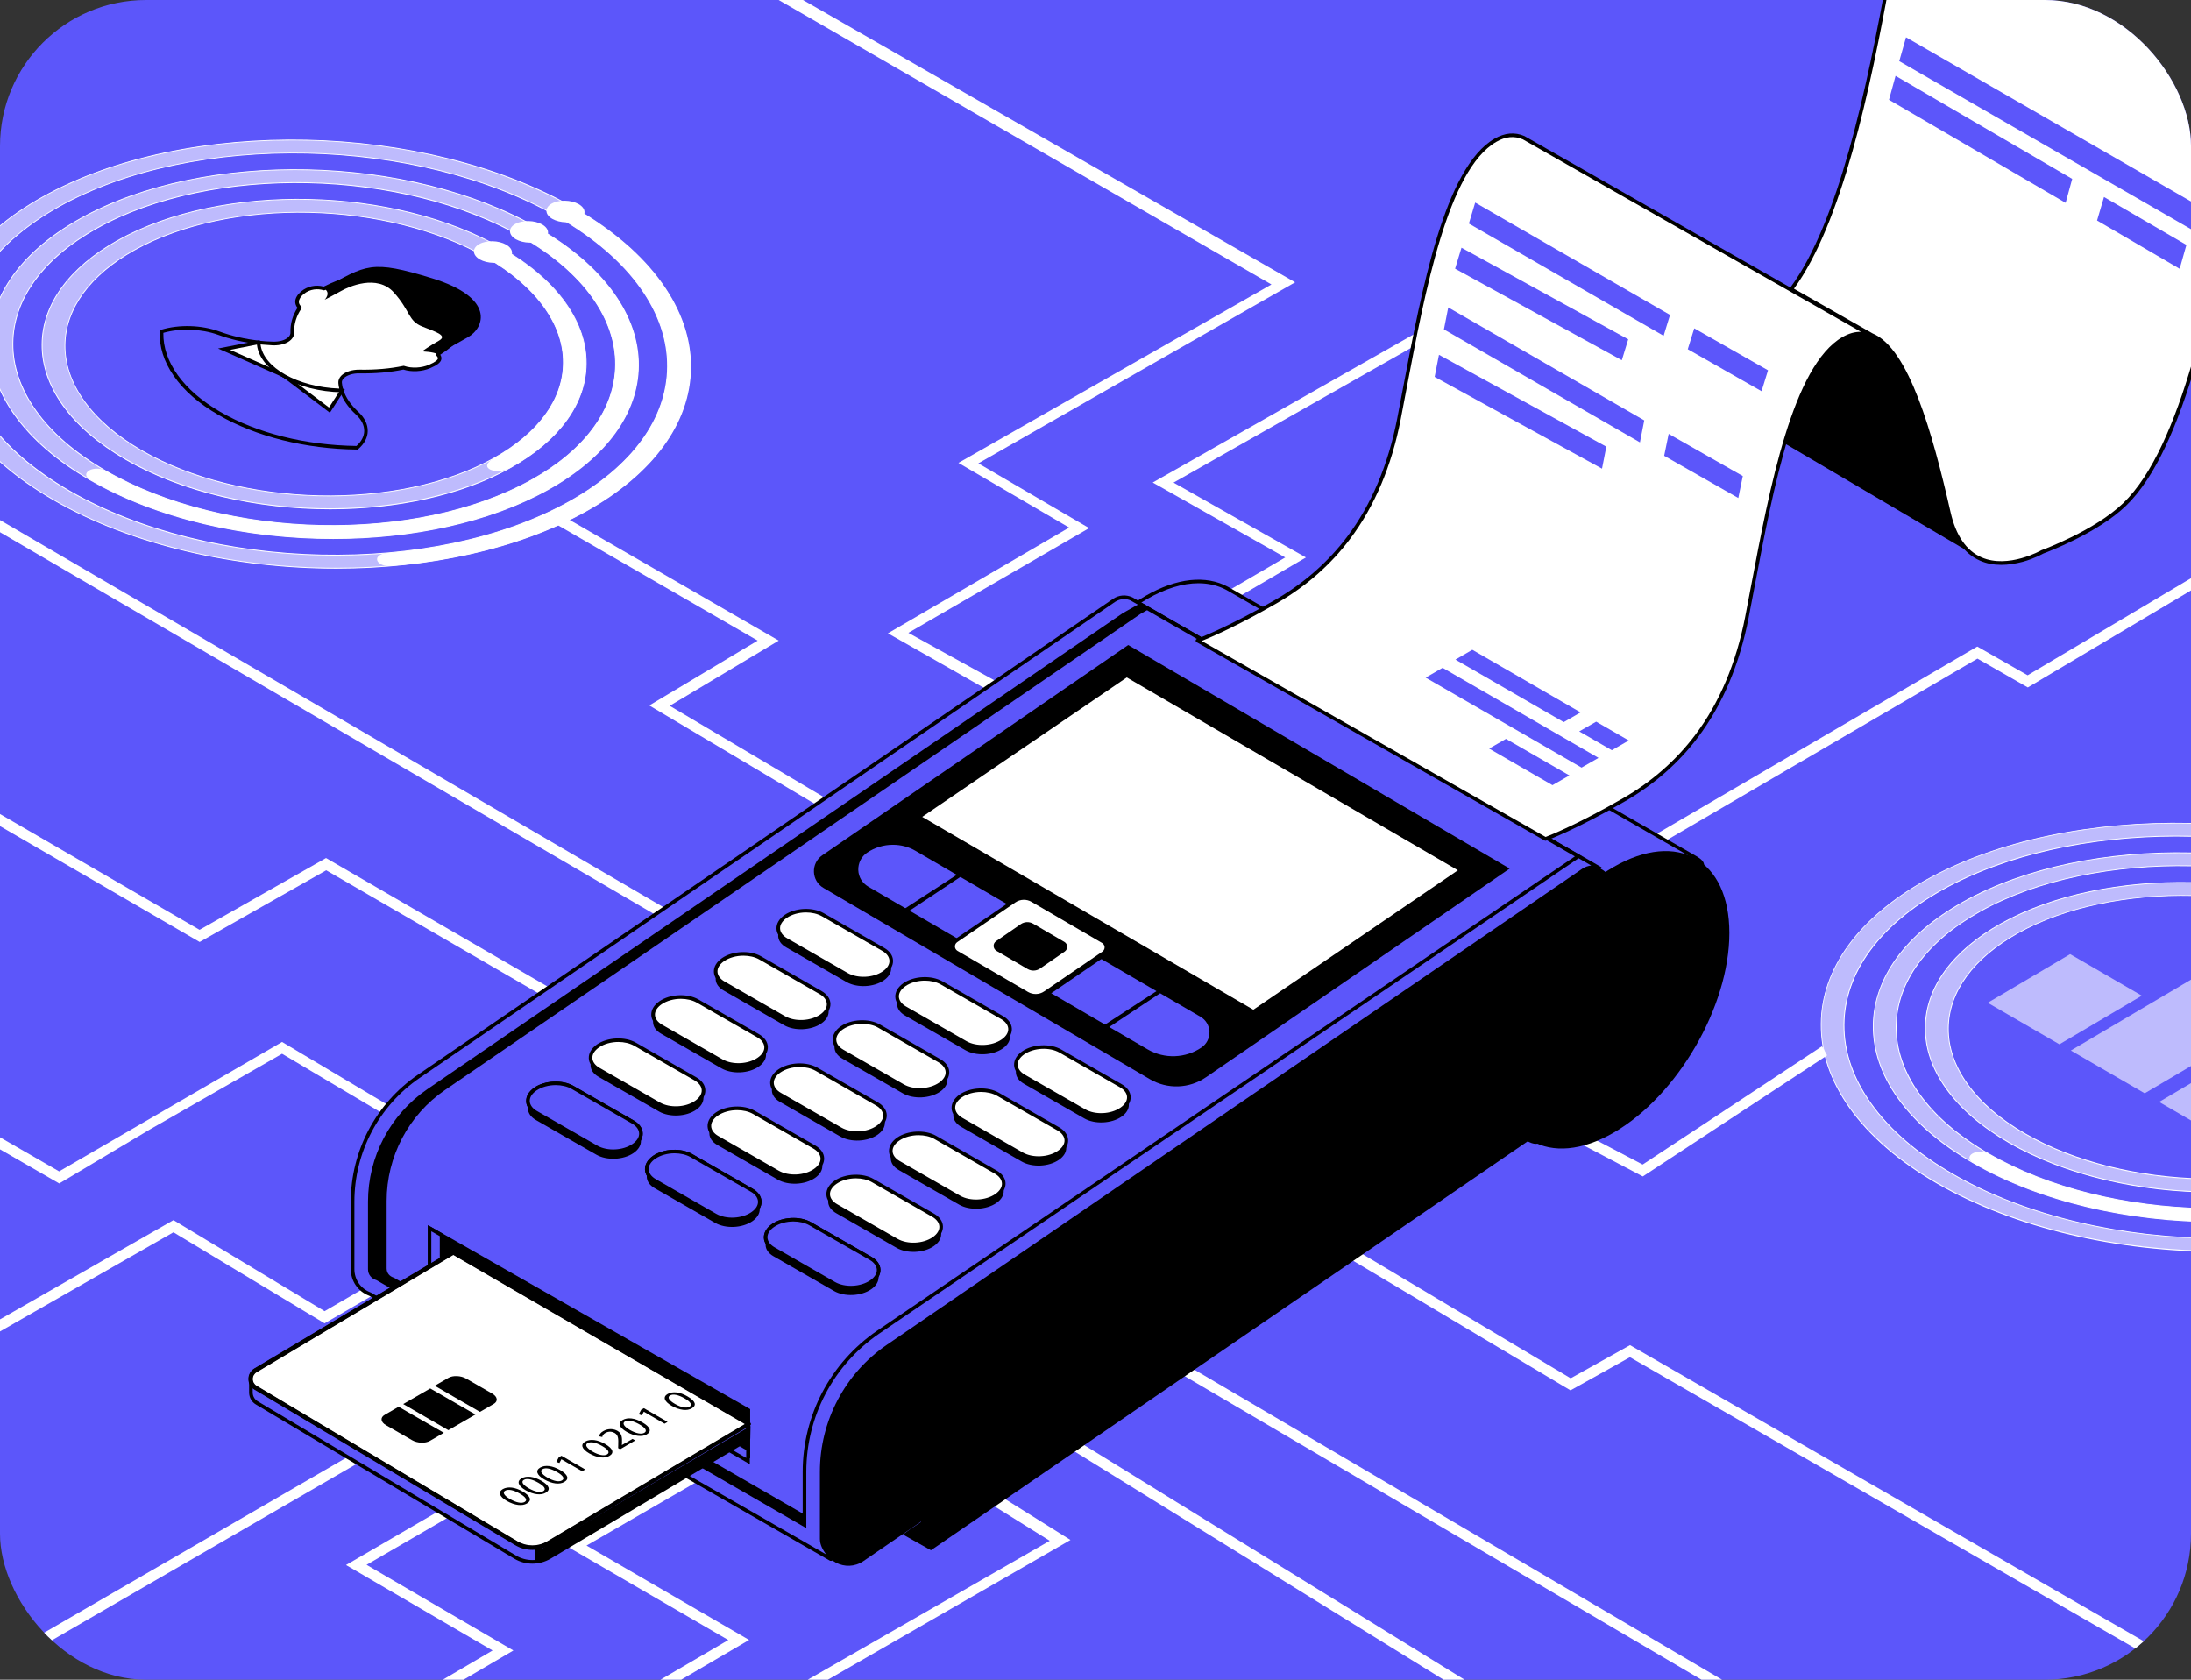 <?xml version="1.0" encoding="UTF-8"?> <svg xmlns="http://www.w3.org/2000/svg" width="360" height="276" viewBox="0 0 360 276" fill="none"><rect x="0" y="0" width="360" height="276" fill="#333333" stroke="none"/> <g clip-path="url(#clip0_493_23397)"> <path d="M370.17 -21H-30V299H370.17V-21Z" fill="#5C56FA"></path> <path d="M55.256 93.435C38.65 93.435 21.689 89.647 8.769 82.187C2.553 78.591 -2.272 74.432 -5.543 69.829C-8.71 65.374 -10.308 60.712 -10.264 55.991C-10.204 46.904 -4.077 38.498 6.963 32.326C30.599 19.11 69.864 19.953 94.505 34.191C100.721 37.787 105.546 41.946 108.817 46.549C111.984 51.004 113.583 55.666 113.538 60.387C113.479 69.474 107.352 77.88 96.311 84.052C85.063 90.327 70.293 93.435 55.256 93.435ZM47.989 23.076C32.967 23.076 18.226 26.169 7.008 32.444C-3.989 38.587 -10.071 46.949 -10.145 55.977C-10.175 60.683 -8.591 65.3 -5.454 69.726C-2.183 74.314 2.612 78.458 8.813 82.054C21.719 89.513 38.65 93.287 55.226 93.287C70.248 93.287 84.989 90.194 96.207 83.919C107.204 77.777 113.287 69.415 113.361 60.387C113.39 55.681 111.807 51.063 108.669 46.638C105.398 42.05 100.603 37.906 94.402 34.309C81.496 26.85 64.58 23.076 47.989 23.076ZM55.034 91.304C39.435 91.304 23.51 87.752 11.359 80.737C5.513 77.362 0.984 73.455 -2.094 69.119C-5.069 64.93 -6.564 60.565 -6.534 56.11C-6.475 47.57 -0.718 39.682 9.657 33.88C31.857 21.478 68.754 22.262 91.886 35.641C97.732 39.016 102.261 42.923 105.339 47.259C108.314 51.448 109.809 55.814 109.779 60.269C109.72 68.808 103.963 76.697 93.588 82.498C83.035 88.388 69.168 91.304 55.034 91.304ZM11.433 80.604C34.536 93.953 71.358 94.738 93.514 82.365C103.844 76.593 109.557 68.749 109.616 60.254C109.646 55.843 108.166 51.492 105.206 47.333C102.142 43.026 97.628 39.134 91.797 35.76C68.694 22.41 31.872 21.611 9.716 33.998C-0.614 39.77 -6.327 47.614 -6.386 56.11C-6.416 60.52 -4.936 64.871 -1.976 69.03C1.088 73.337 5.602 77.229 11.433 80.604Z" fill="white"></path> <path d="M54.752 88.566C40.441 88.566 25.833 85.31 14.704 78.872C9.346 75.779 5.187 72.182 2.361 68.216C-0.377 64.383 -1.739 60.357 -1.709 56.287C-1.65 48.458 3.619 41.206 13.135 35.893C33.5 24.512 67.332 25.237 88.556 37.506C93.913 40.599 98.072 44.196 100.899 48.162C103.637 51.995 104.999 56.021 104.969 60.091C104.91 67.92 99.641 75.172 90.124 80.485C80.43 85.887 67.717 88.566 54.752 88.566ZM48.492 27.945C35.557 27.945 22.858 30.609 13.194 36.011C3.722 41.31 -1.517 48.502 -1.576 56.272C-1.606 60.313 -0.244 64.309 2.464 68.112C5.276 72.064 9.42 75.631 14.748 78.724C25.863 85.147 40.441 88.403 54.723 88.403C67.658 88.403 80.356 85.739 90.021 80.337C99.493 75.039 104.732 67.846 104.791 60.076C104.821 56.036 103.459 52.04 100.751 48.236C97.939 44.284 93.795 40.718 88.452 37.624C77.352 31.201 62.774 27.945 48.492 27.945ZM54.531 86.435C41.225 86.435 27.654 83.401 17.294 77.422C12.306 74.536 8.443 71.206 5.824 67.506C3.278 63.939 2.005 60.209 2.035 56.406C2.094 49.124 6.993 42.39 15.843 37.447C34.773 26.865 66.222 27.531 85.966 38.942C90.953 41.828 94.816 45.158 97.436 48.843C99.981 52.41 101.254 56.139 101.225 59.943C101.165 67.224 96.266 73.958 87.416 78.902C78.403 83.948 66.578 86.435 54.531 86.435ZM17.368 77.288C37.066 88.67 68.442 89.35 87.342 78.783C96.148 73.87 101.017 67.18 101.077 59.943C101.106 56.184 99.833 52.484 97.317 48.932C94.698 45.261 90.865 41.946 85.892 39.075C66.178 27.694 34.802 27.013 15.902 37.58C7.111 42.494 2.227 49.183 2.183 56.42C2.153 60.18 3.426 63.88 5.942 67.432C8.547 71.102 12.395 74.417 17.368 77.288Z" fill="white"></path> <path d="M54.25 83.682C42.232 83.682 29.978 80.944 20.624 75.542C16.125 72.937 12.632 69.933 10.264 66.603C7.97 63.376 6.816 60.002 6.845 56.583C6.89 50.012 11.315 43.929 19.307 39.46C36.401 29.914 64.802 30.52 82.606 40.806C87.106 43.411 90.599 46.416 92.966 49.746C95.26 52.972 96.415 56.346 96.385 59.765C96.341 66.336 91.916 72.419 83.924 76.889C75.813 81.447 65.128 83.682 54.25 83.682ZM48.996 32.814C38.133 32.814 27.491 35.049 19.381 39.578C11.433 44.018 7.038 50.056 6.993 56.583C6.964 59.972 8.103 63.317 10.383 66.514C12.736 69.829 16.214 72.819 20.698 75.409C38.473 85.68 66.8 86.287 83.865 76.756C91.812 72.316 96.208 66.277 96.252 59.75C96.282 56.361 95.142 53.016 92.863 49.82C90.51 46.504 87.032 43.515 82.547 40.925C73.209 35.552 60.984 32.814 48.996 32.814ZM54.028 81.551C43.017 81.551 31.783 79.05 23.229 74.092C19.1 71.709 15.918 68.956 13.742 65.892C11.64 62.932 10.59 59.854 10.604 56.716C10.649 50.693 14.704 45.113 22.03 41.028C37.688 32.282 63.707 32.829 80.031 42.272C84.16 44.654 87.343 47.407 89.518 50.471C91.62 53.431 92.671 56.509 92.656 59.647C92.611 65.67 88.556 71.25 81.23 75.335C73.786 79.494 63.988 81.551 54.028 81.551ZM23.303 73.973C39.583 83.386 65.542 83.948 81.156 75.216C88.423 71.146 92.463 65.626 92.508 59.647C92.537 56.539 91.487 53.475 89.4 50.545C87.239 47.511 84.057 44.758 79.957 42.39C63.677 32.977 37.718 32.415 22.104 41.147C14.822 45.217 10.782 50.752 10.738 56.716C10.708 59.824 11.759 62.888 13.846 65.818C16.006 68.852 19.189 71.59 23.303 73.973Z" fill="white"></path> <path opacity="0.6" d="M94.446 34.25C69.834 20.027 30.599 19.184 6.978 32.385C-16.628 45.587 -15.814 67.905 8.799 82.128C33.411 96.351 72.646 97.195 96.267 83.993C119.873 70.791 119.059 48.473 94.446 34.25ZM11.389 80.663C-11.729 67.299 -12.499 46.342 9.687 33.939C31.872 21.537 68.724 22.336 91.841 35.701C114.959 49.065 115.729 70.022 93.558 82.424C71.373 94.827 34.521 94.027 11.389 80.663ZM88.511 37.565C67.303 25.296 33.5 24.586 13.165 35.952C-7.185 47.319 -6.475 66.544 14.733 78.798C35.942 91.067 69.73 91.778 90.08 80.411C110.415 69.045 109.72 49.82 88.511 37.565ZM17.323 77.348C-2.39 65.952 -3.041 48.088 15.873 37.506C34.787 26.939 66.208 27.605 85.921 39.001C105.635 50.397 106.286 68.261 87.372 78.843C68.457 89.425 37.037 88.744 17.323 77.348ZM82.577 40.881C64.787 30.595 36.415 29.988 19.351 39.534C2.287 49.08 2.864 65.212 20.668 75.498C38.458 85.784 66.829 86.391 83.894 76.845C100.958 67.299 100.381 51.167 82.577 40.881ZM23.258 74.033C6.949 64.605 6.416 49.835 22.059 41.088C37.703 32.341 63.677 32.903 79.987 42.331C96.296 51.759 96.829 66.529 81.185 75.276C65.542 84.008 39.568 83.46 23.258 74.033Z" fill="white"></path> <path d="M94.446 34.25C119.058 48.473 119.872 70.791 96.266 83.993C87.564 88.862 76.479 91.97 64.21 93.006C63.188 93.095 62.197 92.695 61.99 92.103C61.782 91.526 62.434 90.978 63.44 90.89C74.969 89.913 85.374 86.983 93.558 82.424C115.743 70.022 114.974 49.065 91.856 35.7C91.116 35.271 91.086 34.59 91.797 34.191C92.507 33.791 93.691 33.806 94.446 34.25Z" fill="white"></path> <path d="M88.511 37.565C109.72 49.82 110.415 69.045 90.08 80.411C69.745 91.778 35.942 91.052 14.733 78.798C13.993 78.369 13.964 77.688 14.674 77.288C15.384 76.889 16.583 76.918 17.323 77.348C37.037 88.744 68.457 89.41 87.372 78.842C106.286 68.275 105.635 50.397 85.921 39.001C85.181 38.572 85.152 37.891 85.862 37.491C86.572 37.106 87.756 37.121 88.511 37.565Z" fill="white"></path> <path d="M82.577 40.881C100.367 51.167 100.959 67.299 83.894 76.845C81.526 78.162 78.285 76.904 81.186 75.276C96.829 66.529 96.282 51.759 79.987 42.331C79.247 41.902 79.218 41.221 79.928 40.821C80.638 40.422 81.837 40.451 82.577 40.881Z" fill="white"></path> <path d="M78.743 40.111C79.942 39.445 81.91 39.489 83.168 40.2C84.412 40.925 84.456 42.05 83.257 42.716C82.058 43.382 80.09 43.337 78.832 42.627C77.589 41.902 77.544 40.777 78.743 40.111Z" fill="white"></path> <path d="M84.663 36.796C85.862 36.13 87.83 36.174 89.088 36.885C90.332 37.61 90.376 38.734 89.177 39.401C87.978 40.066 86.01 40.022 84.752 39.312C83.509 38.587 83.479 37.462 84.663 36.796Z" fill="white"></path> <path d="M90.657 33.451C91.856 32.785 93.824 32.829 95.082 33.54C96.326 34.265 96.37 35.39 95.171 36.056C93.972 36.722 92.004 36.677 90.746 35.967C89.503 35.242 89.458 34.117 90.657 33.451Z" fill="white"></path> <path d="M58.689 67.891C57.401 66.721 56.543 65.434 56.144 64.146C48.758 63.983 42.646 60.446 42.483 56.258C40.219 56.006 37.999 55.503 35.941 54.748C33.041 53.682 29.43 53.594 26.544 54.467C26.351 59.233 29.503 64.146 36.06 67.935C42.365 71.591 50.579 73.47 58.674 73.574C60.643 71.916 60.628 69.681 58.689 67.891Z" fill="#5C56FA"></path> <path d="M58.793 73.87H58.674C50.15 73.766 42.054 71.739 35.912 68.186C32.671 66.322 30.184 64.146 28.527 61.734C26.913 59.395 26.144 56.938 26.247 54.452L26.262 54.245L26.47 54.186C29.444 53.283 33.115 53.401 36.045 54.467C38.058 55.207 40.233 55.71 42.513 55.962L42.764 55.991L42.779 56.243C42.927 60.283 48.921 63.702 56.144 63.85H56.351L56.41 64.057C56.809 65.315 57.638 66.529 58.867 67.668C59.903 68.616 60.435 69.711 60.421 70.836C60.406 71.916 59.858 72.937 58.852 73.796L58.793 73.87ZM26.84 54.689C26.751 59.455 30.155 64.176 36.208 67.683C42.246 71.176 50.179 73.159 58.571 73.278C59.385 72.552 59.829 71.694 59.843 70.821C59.858 69.874 59.385 68.941 58.482 68.112C57.224 66.958 56.365 65.73 55.922 64.442C52.37 64.338 49.025 63.465 46.45 61.971C43.889 60.49 42.38 58.566 42.202 56.509C39.967 56.243 37.836 55.74 35.838 55.014C33.085 54.023 29.651 53.89 26.84 54.689Z" fill="black"></path> <path d="M42.483 56.258L36.8 57.383L46.716 61.749L42.483 56.258Z" fill="white"></path> <path d="M47.648 62.489L35.823 57.264L42.602 55.932L47.648 62.489ZM37.792 57.486L45.769 61.008L42.365 56.583L37.792 57.486Z" fill="black"></path> <path d="M56.188 64.176L54.131 67.388L46.598 61.69L56.188 64.176Z" fill="white"></path> <path d="M54.205 67.817L45.236 61.023L56.662 63.998L54.205 67.817ZM47.959 62.341L54.057 66.958L55.73 64.368L47.959 62.341Z" fill="black"></path> <path d="M56.144 64.161C56.01 63.747 55.922 63.332 55.892 62.903C55.803 61.852 57.254 60.994 59.104 61.038C61.501 61.083 64.032 60.89 66.326 60.402C67.599 60.846 69.286 60.757 70.603 60.209C72.468 59.425 72.512 58.833 71.92 58.197C76.642 55.266 78.802 51.7 71.787 47.644C64.772 43.589 58.467 44.758 53.228 47.393C52.133 47.052 50.742 47.215 49.676 48.103C48.758 48.873 48.492 49.79 49.262 50.53C48.374 51.818 47.989 53.268 48.033 54.63C48.063 55.666 46.686 56.48 44.866 56.421C44.082 56.391 43.282 56.332 42.498 56.258C42.631 60.461 48.758 63.998 56.144 64.161Z" fill="white"></path> <path d="M56.144 64.457C52.518 64.383 49.069 63.495 46.45 61.985C43.786 60.446 42.261 58.419 42.188 56.273C42.188 56.184 42.217 56.11 42.276 56.051C42.336 55.991 42.424 55.962 42.513 55.977C43.297 56.065 44.082 56.125 44.852 56.139C45.917 56.169 46.894 55.888 47.397 55.385C47.619 55.163 47.737 54.911 47.723 54.645C47.678 53.209 48.078 51.818 48.877 50.575C48.626 50.264 48.507 49.923 48.507 49.553C48.522 48.991 48.862 48.414 49.469 47.896C50.49 47.037 51.896 46.727 53.184 47.097C59.74 43.811 65.868 43.915 71.906 47.407C75.014 49.198 76.523 50.989 76.553 52.869C76.583 54.689 75.192 56.465 72.335 58.285C72.468 58.478 72.572 58.744 72.513 59.04C72.409 59.558 71.847 60.002 70.692 60.491C69.331 61.068 67.614 61.157 66.282 60.727C64.091 61.186 61.59 61.393 59.074 61.349C57.979 61.319 56.958 61.66 56.455 62.178C56.248 62.4 56.144 62.637 56.173 62.888C56.203 63.288 56.292 63.687 56.41 64.072C56.44 64.161 56.425 64.265 56.366 64.339C56.322 64.413 56.233 64.457 56.144 64.457ZM42.809 56.598C43.268 60.417 48.907 63.599 55.744 63.85C55.67 63.539 55.611 63.229 55.596 62.933C55.567 62.518 55.715 62.119 56.04 61.763C56.662 61.112 57.831 60.713 59.104 60.742C61.62 60.787 64.091 60.579 66.267 60.121C66.326 60.106 66.371 60.106 66.43 60.135C67.629 60.55 69.227 60.476 70.485 59.943C71.625 59.455 71.906 59.114 71.95 58.922C71.965 58.877 71.995 58.729 71.699 58.419C71.639 58.359 71.61 58.271 71.625 58.182C71.639 58.093 71.684 58.019 71.758 57.975C74.585 56.228 76.005 54.511 75.991 52.883C75.961 51.255 74.496 49.583 71.639 47.925C65.749 44.521 59.785 44.447 53.361 47.674C53.288 47.703 53.214 47.718 53.139 47.689C52.266 47.407 50.949 47.437 49.869 48.34C49.395 48.739 49.129 49.183 49.114 49.568C49.099 49.835 49.218 50.101 49.469 50.338C49.573 50.441 49.587 50.604 49.514 50.723C48.7 51.907 48.285 53.268 48.33 54.645C48.344 55.074 48.167 55.473 47.826 55.814C47.205 56.435 46.095 56.776 44.852 56.746C44.171 56.702 43.49 56.657 42.809 56.598Z" fill="black"></path> <path d="M53.227 47.392C54.486 48.118 53.346 49.257 53.346 49.257C53.346 49.257 54.989 48.414 56.114 47.777C57.238 47.141 61.945 44.98 64.712 48.059C67.48 51.137 67.021 52.735 69.419 53.668C71.816 54.6 73.563 55.163 72.097 55.991C70.632 56.805 69.33 57.738 69.33 57.738C69.33 57.738 71.21 57.797 71.905 58.197C71.905 58.197 74.11 56.968 76.878 55.414C79.645 53.86 81.377 48.932 71.032 45.735C60.923 42.627 60.169 43.515 53.227 47.392Z" fill="black"></path> <path d="M364.694 205.693C348.089 205.693 331.128 201.905 318.208 194.445C311.992 190.849 307.167 186.69 303.896 182.087C300.729 177.633 299.13 172.971 299.175 168.249C299.234 159.162 305.361 150.756 316.402 144.584C340.038 131.368 379.302 132.211 403.944 146.449C410.16 150.045 414.985 154.204 418.256 158.807C421.423 163.262 423.021 167.924 422.977 172.645C422.918 181.732 416.79 190.139 405.75 196.31C394.502 202.585 379.746 205.679 364.694 205.693ZM357.428 135.319C342.406 135.319 327.665 138.413 316.446 144.688C305.45 150.83 299.367 159.192 299.293 168.22C299.264 172.926 300.847 177.544 303.985 181.969C307.256 186.557 312.051 190.701 318.252 194.283C331.158 201.742 348.089 205.516 364.665 205.516C379.687 205.516 394.428 202.423 405.646 196.147C416.642 190.005 422.725 181.643 422.799 172.615C422.829 167.909 421.245 163.291 418.108 158.866C414.837 154.278 410.042 150.134 403.84 146.538C390.95 139.093 374.018 135.319 357.428 135.319ZM364.472 203.547C348.873 203.547 332.948 199.995 320.798 192.98C314.952 189.606 310.423 185.699 307.344 181.362C304.37 177.174 302.875 172.808 302.904 168.353C302.964 159.813 308.721 151.925 319.096 146.123C341.296 133.721 378.192 134.505 401.324 147.885C407.17 151.259 411.699 155.166 414.778 159.503C417.752 163.691 419.247 168.057 419.218 172.512C419.158 181.051 413.401 188.94 403.026 194.741C392.474 200.632 378.606 203.547 364.472 203.547ZM357.65 137.451C343.545 137.451 329.692 140.366 319.155 146.257C308.824 152.029 303.112 159.873 303.052 168.368C303.023 172.778 304.503 177.129 307.463 181.288C310.526 185.595 315.04 189.487 320.872 192.862C332.993 199.862 348.888 203.414 364.472 203.414C378.577 203.414 392.43 200.499 402.952 194.623C413.283 188.851 418.996 181.007 419.055 172.512C419.084 168.101 417.604 163.75 414.644 159.591C411.581 155.285 407.067 151.392 401.236 148.018C389.129 141.003 373.234 137.451 357.65 137.451Z" fill="white"></path> <path d="M364.191 200.809C349.879 200.809 335.272 197.553 324.142 191.115C318.785 188.022 314.626 184.426 311.799 180.459C309.061 176.626 307.699 172.601 307.729 168.531C307.788 160.701 313.057 153.449 322.573 148.136C342.938 136.755 376.771 137.48 397.994 149.749C403.352 152.843 407.511 156.439 410.337 160.405C413.075 164.239 414.437 168.264 414.407 172.334C414.348 180.163 409.079 187.415 399.563 192.729C389.884 198.131 377.156 200.809 364.191 200.809ZM357.931 140.189C344.995 140.189 332.297 142.853 322.633 148.255C313.161 153.553 307.921 160.746 307.862 168.516C307.833 172.556 309.194 176.552 311.903 180.356C314.715 184.307 318.859 187.874 324.187 190.967C335.301 197.391 349.879 200.647 364.161 200.647C377.097 200.647 389.795 197.983 399.459 192.581C408.931 187.282 414.171 180.089 414.23 172.319C414.259 168.279 412.898 164.283 410.189 160.479C407.377 156.528 403.233 152.961 397.891 149.868C386.805 143.445 372.213 140.189 357.931 140.189ZM363.969 198.678C350.664 198.678 337.092 195.644 326.732 189.665C321.745 186.779 317.882 183.449 315.262 179.764C312.717 176.197 311.444 172.467 311.473 168.664C311.533 161.382 316.431 154.648 325.282 149.705C344.211 139.123 375.661 139.789 395.404 151.2C400.392 154.086 404.255 157.416 406.874 161.101C409.42 164.668 410.693 168.397 410.663 172.201C410.604 179.483 405.705 186.217 396.855 191.16C387.856 196.192 376.016 198.678 363.969 198.678ZM326.806 189.532C346.505 200.913 377.881 201.594 396.781 191.027C405.587 186.113 410.456 179.423 410.515 172.186C410.545 168.427 409.272 164.727 406.756 161.175C404.136 157.505 400.303 154.189 395.33 151.318C375.631 139.937 344.255 139.256 325.356 149.823C316.55 154.737 311.681 161.427 311.621 168.664C311.592 172.423 312.865 176.123 315.381 179.675C318 183.345 321.833 186.661 326.806 189.532Z" fill="white"></path> <path d="M363.688 195.94C351.671 195.94 339.416 193.202 330.063 187.8C325.563 185.195 322.071 182.191 319.703 178.861C317.409 175.634 316.254 172.26 316.284 168.841C316.328 162.27 320.753 156.187 328.745 151.718C345.839 142.172 374.241 142.778 392.045 153.064C396.544 155.669 400.037 158.674 402.405 162.004C404.699 165.23 405.853 168.604 405.824 172.023C405.779 178.594 401.354 184.677 393.362 189.147C385.252 193.69 374.566 195.94 363.688 195.94ZM358.434 145.072C347.571 145.072 336.93 147.307 328.819 151.836C320.872 156.276 316.476 162.314 316.432 168.841C316.402 172.23 317.542 175.575 319.821 178.772C322.174 182.087 325.652 185.077 330.137 187.667C347.911 197.938 376.239 198.545 393.303 189.014C401.251 184.574 405.646 178.535 405.691 172.008C405.72 168.619 404.581 165.274 402.301 162.078C399.948 158.762 396.47 155.773 391.986 153.183C382.662 147.796 370.422 145.072 358.434 145.072ZM363.466 193.809C352.455 193.809 341.222 191.308 332.667 186.35C328.538 183.967 325.356 181.214 323.181 178.15C321.079 175.19 320.028 172.112 320.043 168.974C320.087 162.951 324.143 157.371 331.469 153.286C347.127 144.54 373.145 145.087 389.47 154.53C393.599 156.912 396.781 159.665 398.957 162.729C401.058 165.689 402.109 168.767 402.094 171.905C402.05 177.928 397.995 183.508 390.669 187.593C383.224 191.752 373.441 193.809 363.466 193.809ZM332.741 186.216C349.021 195.629 374.981 196.192 390.595 187.46C397.861 183.39 401.902 177.869 401.946 171.89C401.976 168.782 400.925 165.718 398.838 162.788C396.677 159.754 393.495 157.001 389.396 154.633C373.116 145.22 347.157 144.658 331.543 153.39C324.276 157.46 320.235 162.98 320.191 168.96C320.161 172.068 321.212 175.131 323.299 178.062C325.46 181.096 328.627 183.848 332.741 186.216Z" fill="white"></path> <path opacity="0.6" d="M403.885 146.493C379.272 132.271 340.037 131.427 316.417 144.629C292.811 157.83 293.625 180.149 318.237 194.371C342.849 208.594 382.084 209.438 405.705 196.236C429.311 183.035 428.497 160.731 403.885 146.493ZM320.842 192.921C297.724 179.557 296.955 158.6 319.14 146.197C341.325 133.795 378.177 134.594 401.295 147.959C424.412 161.323 425.182 182.295 402.997 194.682C380.811 207.07 343.959 206.285 320.842 192.921ZM397.95 149.809C376.741 137.554 342.938 136.829 322.603 148.195C302.268 159.562 302.963 178.787 324.172 191.041C345.38 203.296 379.183 204.021 399.519 192.655C419.854 181.288 419.158 162.063 397.95 149.809ZM326.762 189.606C307.048 178.21 306.397 160.346 325.311 149.764C344.226 139.197 375.646 139.863 395.36 151.259C415.073 162.655 415.725 180.519 396.81 191.101C377.896 201.668 346.475 201.002 326.762 189.606ZM392.015 153.124C374.225 142.838 345.854 142.231 328.789 151.777C311.725 161.323 312.302 177.455 330.107 187.741C347.896 198.027 376.268 198.634 393.332 189.088C410.397 179.542 409.819 163.41 392.015 153.124ZM332.697 186.291C316.387 176.863 315.854 162.093 331.498 153.346C347.141 144.599 373.115 145.161 389.425 154.589C405.735 164.017 406.267 178.787 390.624 187.534C374.995 196.266 349.006 195.703 332.697 186.291Z" fill="white"></path> <path d="M397.95 149.809C419.158 162.063 419.854 181.288 399.518 192.655C379.183 204.021 345.38 203.296 324.172 191.041C323.432 190.612 323.402 189.931 324.112 189.532C324.823 189.132 326.022 189.162 326.762 189.591C346.475 200.987 377.896 201.653 396.81 191.086C415.724 180.519 415.073 162.64 395.36 151.244C394.62 150.815 394.59 150.134 395.3 149.735C396.011 149.335 397.21 149.379 397.95 149.809Z" fill="white"></path> <path d="M269.93 193.306L241.543 178.387L216.413 193.069L215.555 191.589L241.499 176.434L269.9 191.352L299.382 171.905L300.211 173.414L269.93 193.306Z" fill="white"></path> <path d="M189.107 152.043L188.175 150.593L269.101 103.736L271.04 104.387L189.107 152.043Z" fill="white"></path> <path d="M203.285 179.275L202.412 177.795L324.882 106.237L333.155 110.958L373.752 86.835L374.64 88.314L333.185 112.956L324.912 108.22L203.285 179.275Z" fill="white"></path> <path d="M108.95 151.052L-6.431 83.697L-5.572 82.202L112.413 151.052H108.95Z" fill="white"></path> <path d="M137.869 134.461L106.686 115.916L124.49 105.26L90.761 85.784L92.211 84.629L127.953 105.26L110.045 115.976L138.772 132.996L137.869 134.461Z" fill="white"></path> <path d="M166.981 118.566V117.707L166.833 116.864C168.624 116.361 193.858 101.768 211.174 91.6L189.403 79.287L244.429 48.044L245.288 49.538L192.822 79.301L214.578 91.6L213.305 92.34C196.64 102.138 168.446 118.566 166.981 118.566Z" fill="white"></path> <path d="M168.935 117.16L145.891 104.062L175.669 86.686L157.479 76.06L208.909 46.741L108.284 -11.349L111.022 -12L212.802 46.386L160.75 76.134L178.954 86.775L149.251 103.988L170.873 115.916L168.935 117.16Z" fill="white"></path> <path d="M295.859 285.569L191.83 224.459L192.703 222.979L296.762 284.118C297.162 284.37 297.295 284.888 297.058 285.287C296.821 285.687 296.274 285.82 295.859 285.569Z" fill="white"></path> <path d="M361.423 276.955L267.813 223.009L258.045 228.456L216.176 203.488L217.064 202.008L258.075 226.472L267.828 221.026L362.296 275.475L361.423 276.955Z" fill="white"></path> <path d="M250.379 318.292L220.128 300.088C219.565 299.747 219.58 298.948 220.128 298.608L246.339 283.142C246.886 282.816 246.901 282.032 246.368 281.676L172.649 236.078L173.493 234.583L249.817 281.662C250.349 282.017 250.335 282.801 249.787 283.127L223.502 298.622C222.94 298.948 222.94 299.762 223.502 300.102L251.282 316.812C251.681 317.063 251.815 317.581 251.578 317.996C251.311 318.41 250.793 318.543 250.379 318.292Z" fill="white"></path> <path d="M180.582 306.333L130.232 277.429L172.486 253.172L161.046 246.038L162.955 244.943L175.89 253.038L133.592 277.399L181.455 304.838L180.582 306.333Z" fill="white"></path> <path d="M101.728 281.972L100.855 280.492L119.666 269.481L93.011 254L145.61 223.512L146.513 224.978L96.37 253.956L123.084 269.466L101.728 281.972Z" fill="white"></path> <path d="M53.332 217.444L28.497 202.482L-14.127 226.857L-15 225.377L28.497 200.484L53.332 215.446L92.507 192.669L93.366 194.164L53.332 217.444Z" fill="white"></path> <path d="M65.008 282.55L64.135 281.07L80.933 271.198L56.853 257.153L132.171 213.345L133.059 214.825L60.228 257.123L84.352 271.198L65.008 282.55Z" fill="white"></path> <path d="M0.288 274.291L-0.585 272.811L115.166 205.782L116.039 207.277L0.288 274.291Z" fill="white"></path> <path d="M92.744 165.689L53.598 143L32.804 154.781L-6.238 132.122L-5.365 130.642L32.789 152.783L53.569 140.988L93.603 164.209L92.744 165.689Z" fill="white"></path> <path d="M75.236 188.422L73.282 189.132L46.346 173.148L24.634 185.58L9.731 194.46L-13.002 181.362L-12.144 179.867L9.716 192.477L46.346 171.209L75.236 188.422Z" fill="white"></path> <path d="M272.593 99.592C273.866 99.592 275.065 99.888 275.982 100.421C277.033 101.028 277.64 101.916 277.64 102.878C277.64 103.84 277.033 104.742 275.968 105.349C274.118 106.415 270.995 106.43 269.16 105.364C268.094 104.757 267.502 103.884 267.502 102.907C267.502 101.945 268.109 101.042 269.174 100.436C270.107 99.888 271.32 99.592 272.593 99.592ZM272.549 104.446C273.511 104.446 274.443 104.224 275.109 103.84C275.627 103.544 275.923 103.188 275.923 102.863C275.923 102.537 275.627 102.197 275.139 101.901C273.836 101.146 271.365 101.146 270.062 101.916C269.544 102.212 269.248 102.567 269.248 102.892C269.248 103.218 269.544 103.558 270.033 103.854C270.669 104.239 271.587 104.446 272.549 104.446Z" fill="white"></path> <path d="M169.348 130.968C169.348 136.858 171.375 141.032 174.676 143.045C174.779 143.104 250.866 187.134 250.97 187.193C254.403 189.117 252.213 184.751 257.422 181.747C267.93 175.679 276.44 160.997 276.44 148.935C276.44 142.971 281.946 142.926 278.572 140.943C278.483 140.884 201.73 96.751 201.626 96.706C198.193 94.856 193.516 95.197 188.351 98.171C177.872 104.224 169.348 118.906 169.348 130.968Z" fill="#5C56FA"></path> <path d="M252.316 187.948C251.932 187.948 251.458 187.785 250.836 187.445L174.542 143.296C171.005 141.136 169.066 136.755 169.066 130.968C169.066 118.847 177.665 104.002 188.232 97.905C193.309 94.974 198.134 94.442 201.804 96.44L278.749 140.692C279.534 141.15 279.918 141.565 279.978 141.994C280.052 142.556 279.622 143.015 279.06 143.592C278.142 144.554 276.751 146.02 276.751 148.935C276.751 161.056 268.152 175.901 257.585 181.998C255.114 183.419 254.388 185.121 253.841 186.35C253.515 187.104 253.249 187.711 252.686 187.904C252.568 187.933 252.45 187.948 252.316 187.948ZM196.905 95.833C194.345 95.833 191.474 96.706 188.514 98.408C178.109 104.417 169.644 119.01 169.644 130.953C169.644 136.533 171.494 140.736 174.838 142.778C175.134 142.956 250.703 186.675 251.118 186.912C251.769 187.282 252.228 187.415 252.494 187.312C252.82 187.208 253.012 186.734 253.293 186.083C253.826 184.84 254.64 182.975 257.274 181.451C267.679 175.442 276.144 160.849 276.144 148.906C276.144 145.753 277.624 144.184 278.616 143.163C279.06 142.69 279.415 142.32 279.371 142.053C279.341 141.816 279.016 141.52 278.424 141.165C277.965 140.899 201.745 97.076 201.493 96.928C200.132 96.203 198.578 95.833 196.905 95.833Z" fill="black"></path> <path d="M246.115 175.265C246.115 187.312 254.625 192.166 265.133 186.113C275.641 180.045 284.151 165.363 284.151 153.301C284.151 141.239 275.641 136.4 265.133 142.453C254.64 148.521 246.115 163.203 246.115 175.265Z" fill="black"></path> <path d="M135.012 241.82V252.891C135.012 256.413 138.963 258.5 141.879 256.502L264.734 172.334V145.443C264.734 143.075 262.085 141.683 260.131 143.015L145.875 221.233C139.067 225.881 135.012 233.591 135.012 241.82Z" fill="black"></path> <path d="M135.012 252.905V241.835C135.012 233.606 139.082 225.895 145.875 221.248L260.131 143.03C261.049 142.408 262.114 142.379 263.002 142.778L185.924 98.423C185.051 98.023 183.97 98.038 183.053 98.659L68.797 176.878C62.004 181.525 57.934 189.236 57.934 197.464V208.535C57.934 210.518 59.192 212.042 60.79 212.649L136.448 256.161C137.173 256.324 135.012 254.726 135.012 252.905Z" fill="#5C56FA"></path> <path d="M136.537 256.472C136.492 256.472 136.448 256.472 136.403 256.457L136.359 256.442L60.672 212.916C58.822 212.22 57.638 210.503 57.638 208.535V197.464C57.638 189.132 61.752 181.332 68.619 176.626L182.875 98.408C183.822 97.757 185.007 97.668 186.043 98.142L186.072 98.156L263.151 142.512L262.884 143.045C262.026 142.66 261.078 142.734 260.309 143.267L146.053 221.485C139.334 226.088 135.323 233.695 135.323 241.835V252.905C135.323 253.912 136.078 254.874 136.522 255.451C136.847 255.865 137.01 256.087 136.862 256.324C136.788 256.398 136.699 256.472 136.537 256.472ZM184.696 98.438C184.178 98.438 183.66 98.6 183.216 98.896L68.96 177.114C62.24 181.717 58.23 189.324 58.23 197.464V208.535C58.23 210.266 59.281 211.761 60.894 212.368L60.938 212.383L135.737 255.406C135.264 254.77 134.716 253.882 134.716 252.89V241.82C134.716 233.488 138.83 225.688 145.698 220.982L259.954 142.764C260.412 142.453 260.916 142.275 261.449 142.216L185.776 98.674C185.436 98.512 185.066 98.438 184.696 98.438Z" fill="black"></path> <path d="M149.679 251.188L152.032 249.62L151.499 252.18L149.679 251.188Z" fill="black"></path> <path d="M152.964 247.355V242.501C152.964 235.205 156.561 228.382 162.584 224.267L268.227 146.967C269.041 146.405 269.988 146.39 270.757 146.745L269.144 145.724C268.36 145.369 267.413 145.383 266.599 145.946L160.956 223.246C154.933 227.361 151.336 234.183 151.336 241.48V251.884L149.708 251.144L148.347 252.136L152.964 254.726L155.169 250.848C153.897 250.241 152.964 248.983 152.964 247.355Z" fill="black"></path> <path d="M152.964 242.501V254.726L264.467 178.313C269.366 174.954 272.296 169.404 272.296 163.454V149.113C272.296 147.026 269.958 145.783 268.226 146.967L162.584 224.267C156.56 228.382 152.964 235.205 152.964 242.501Z" fill="black"></path> <path d="M62.004 210.089L61.782 210C61.294 209.822 60.761 209.334 60.761 208.535V197.45C60.761 190.153 64.357 183.316 70.381 179.201L184.637 100.983L187.508 99.355L259.318 140.692L144.262 218.895C136.685 224.075 132.171 232.644 132.171 241.82V250.567L62.004 210.089Z" fill="#5C56FA"></path> <path d="M132.467 251.085L61.871 210.355L61.678 210.281C61.086 210.059 60.465 209.497 60.465 208.55V197.464C60.465 190.064 64.106 183.153 70.218 178.964L184.489 100.746L187.523 99.029L259.88 140.677L144.44 219.146C136.951 224.267 132.482 232.748 132.482 241.835V251.085H132.467ZM184.8 101.25L70.558 179.453C64.609 183.523 61.057 190.257 61.057 197.464V208.55C61.057 209.186 61.486 209.586 61.886 209.734L62.152 209.837L131.89 250.078V241.835C131.89 232.555 136.463 223.897 144.114 218.658L258.77 140.721L187.523 99.725L184.8 101.25Z" fill="black"></path> <path d="M64.772 209.97L64.549 209.882C64.061 209.704 63.528 209.216 63.528 208.416V197.331C63.528 190.035 67.125 183.197 73.148 179.083L187.404 100.865L188.781 100.08L187.508 99.34L184.637 100.968L70.381 179.186C64.357 183.316 60.761 190.138 60.761 197.435V208.52C60.761 209.319 61.294 209.793 61.782 209.985L62.004 210.074L132.186 250.567V248.865L64.772 209.97Z" fill="black"></path> <path d="M198.193 176.981L248.054 142.719L185.376 105.986L135.116 140.529C133.192 141.846 133.295 144.732 135.308 145.901L188.928 177.322C191.829 179.024 195.426 178.89 198.193 176.981Z" fill="black"></path> <path d="M142.279 141.239C144.765 139.537 148.021 139.419 150.626 140.928L197.394 168.16C199.481 169.374 199.584 172.349 197.601 173.71C194.878 175.575 191.311 175.708 188.455 174.051L142.516 147.292C140.236 145.975 140.118 142.719 142.279 141.239Z" fill="black"></path> <path d="M142.279 139.878C144.765 138.176 148.021 138.057 150.626 139.567L197.394 166.799C199.481 168.012 199.584 170.987 197.601 172.349C194.878 174.214 191.311 174.347 188.455 172.689L142.516 145.931C140.236 144.614 140.118 141.358 142.279 139.878Z" fill="#5C56FA"></path> <path d="M192.747 174.14C191.208 174.14 189.669 173.74 188.292 172.941L142.353 146.182C141.199 145.502 140.473 144.303 140.429 142.971C140.385 141.639 141.006 140.381 142.116 139.626C144.691 137.865 148.081 137.746 150.774 139.3L197.542 166.532C198.608 167.154 199.274 168.264 199.318 169.492C199.363 170.721 198.785 171.875 197.764 172.571C196.269 173.622 194.508 174.14 192.747 174.14ZM146.704 138.812C145.209 138.812 143.729 139.256 142.457 140.114C141.524 140.751 140.991 141.816 141.021 142.956C141.065 144.096 141.672 145.102 142.649 145.679L188.588 172.438C191.341 174.036 194.804 173.903 197.424 172.112C198.267 171.535 198.756 170.573 198.726 169.537C198.682 168.501 198.134 167.583 197.246 167.065L150.478 139.833C149.309 139.138 148.007 138.812 146.704 138.812Z" fill="black"></path> <path d="M150.967 134.239L185.125 110.973L240.092 142.986L205.949 166.251L150.967 134.239Z" fill="white"></path> <path d="M205.949 166.547C205.904 166.547 205.845 166.532 205.801 166.503L150.834 134.49C150.745 134.446 150.686 134.342 150.686 134.239C150.686 134.135 150.73 134.046 150.819 133.987L184.948 110.722C185.036 110.662 185.17 110.648 185.258 110.707L240.226 142.719C240.314 142.764 240.374 142.867 240.374 142.971C240.374 143.074 240.329 143.163 240.24 143.222L206.097 166.503C206.067 166.532 206.008 166.547 205.949 166.547ZM151.529 134.224L205.934 165.911L239.545 143L185.14 111.314L151.529 134.224Z" fill="black"></path> <path d="M157.108 155.314L166.684 148.772C167.557 148.166 168.711 148.136 169.629 148.669L181.232 155.432C181.957 155.847 181.987 156.868 181.306 157.342L171.731 163.883C170.857 164.49 169.703 164.52 168.785 163.987L157.182 157.223C156.457 156.794 156.427 155.773 157.108 155.314Z" fill="black"></path> <path d="M157.108 154.559L166.684 148.018C167.557 147.411 168.711 147.381 169.629 147.914L181.232 154.678C181.957 155.092 181.987 156.113 181.306 156.587L171.731 163.129C170.857 163.735 169.703 163.765 168.785 163.232L157.182 156.469C156.457 156.054 156.427 155.033 157.108 154.559Z" fill="white"></path> <path d="M170.177 163.898C169.644 163.898 169.111 163.765 168.638 163.484L157.034 156.72C156.605 156.468 156.339 156.024 156.324 155.536C156.309 155.048 156.531 154.589 156.946 154.308L166.521 147.766C167.483 147.1 168.771 147.056 169.777 147.648L181.38 154.411C181.81 154.663 182.076 155.107 182.091 155.595C182.106 156.084 181.884 156.542 181.469 156.824L171.894 163.365C171.376 163.72 170.769 163.898 170.177 163.898ZM157.271 154.811C157.034 154.974 156.901 155.24 156.901 155.536C156.916 155.817 157.064 156.084 157.316 156.232L168.919 162.995C169.733 163.469 170.769 163.439 171.553 162.906L181.129 156.365C181.366 156.202 181.499 155.936 181.499 155.64C181.484 155.358 181.336 155.092 181.084 154.944L169.481 148.18C168.667 147.707 167.631 147.736 166.847 148.269L157.271 154.811Z" fill="black"></path> <path d="M70.573 201.46V209.423L123.261 239.659V231.534L70.573 201.46Z" fill="black"></path> <path d="M145.106 157.238L135.175 151.54C133.458 150.563 130.735 150.682 129.078 151.821C127.42 152.961 127.464 154.692 129.181 155.669L139.112 161.367C140.829 162.344 143.552 162.226 145.21 161.086C146.867 159.946 146.823 158.215 145.106 157.238ZM164.642 168.442L154.711 162.744C152.994 161.767 150.271 161.885 148.614 163.025C146.956 164.164 147 165.896 148.717 166.873L158.648 172.571C160.365 173.548 163.088 173.429 164.746 172.29C166.403 171.15 166.344 169.418 164.642 168.442ZM168.238 178.076L178.169 183.774C179.886 184.751 182.609 184.633 184.267 183.493C185.924 182.354 185.88 180.622 184.163 179.645L174.232 173.947C172.516 172.97 169.792 173.089 168.135 174.228C166.477 175.368 166.522 177.1 168.238 178.076ZM134.835 164.327L124.904 158.629C123.187 157.652 120.464 157.771 118.806 158.91C117.149 160.05 117.193 161.782 118.91 162.758L128.841 168.456C130.558 169.433 133.281 169.315 134.938 168.175C136.596 167.036 136.552 165.319 134.835 164.327ZM154.356 175.531L144.425 169.833C142.708 168.856 139.985 168.974 138.328 170.114C136.67 171.254 136.714 172.985 138.431 173.962L148.362 179.66C150.079 180.637 152.802 180.518 154.46 179.379C156.117 178.239 156.073 176.508 154.356 175.531ZM173.877 186.734L163.946 181.036C162.23 180.06 159.506 180.178 157.849 181.318C156.191 182.457 156.236 184.189 157.952 185.166L167.883 190.864C169.6 191.84 172.323 191.722 173.981 190.582C175.638 189.443 175.594 187.711 173.877 186.734ZM124.549 171.416L114.618 165.718C112.901 164.742 110.178 164.86 108.52 166C106.863 167.139 106.907 168.871 108.624 169.848L118.555 175.546C120.272 176.522 122.995 176.404 124.652 175.264C126.31 174.125 126.266 172.408 124.549 171.416ZM144.07 182.62L134.139 176.922C132.422 175.945 129.699 176.064 128.042 177.203C126.384 178.343 126.428 180.074 128.145 181.051L138.076 186.749C139.793 187.726 142.516 187.608 144.174 186.468C145.831 185.328 145.787 183.612 144.07 182.62ZM163.606 193.824L153.675 188.126C151.958 187.149 149.235 187.267 147.578 188.407C145.92 189.546 145.964 191.278 147.681 192.255L157.612 197.953C159.329 198.93 162.052 198.811 163.71 197.672C165.367 196.532 165.308 194.8 163.606 193.824ZM114.278 178.506L104.347 172.808C102.63 171.831 99.907 171.949 98.249 173.089C96.592 174.228 96.636 175.96 98.353 176.937L108.284 182.635C110 183.612 112.724 183.493 114.381 182.354C116.024 181.214 115.98 179.497 114.278 178.506ZM133.799 189.709L123.868 184.011C122.151 183.034 119.428 183.153 117.77 184.292C116.113 185.432 116.157 187.164 117.874 188.14L127.805 193.838C129.522 194.815 132.245 194.697 133.902 193.557C135.56 192.418 135.516 190.701 133.799 189.709ZM153.32 200.913L143.389 195.215C141.672 194.238 138.949 194.356 137.292 195.496C135.634 196.636 135.678 198.367 137.395 199.344L147.326 205.042C149.043 206.019 151.766 205.9 153.424 204.761C155.081 203.621 155.037 201.904 153.32 200.913ZM103.992 185.61L94.061 179.912C92.344 178.935 89.621 179.053 87.963 180.193C86.306 181.332 86.35 183.064 88.067 184.041L97.998 189.739C99.714 190.716 102.438 190.597 104.095 189.458C105.753 188.318 105.708 186.586 103.992 185.61ZM123.513 196.813L113.582 191.115C111.865 190.138 109.142 190.257 107.484 191.396C105.827 192.536 105.871 194.268 107.588 195.244L117.519 200.942C119.236 201.919 121.959 201.801 123.616 200.661C125.274 199.507 125.23 197.79 123.513 196.813ZM143.034 208.002L133.103 202.304C131.386 201.327 128.663 201.446 127.006 202.585C125.348 203.725 125.392 205.456 127.109 206.433L137.04 212.131C138.757 213.108 141.48 212.99 143.138 211.85C144.795 210.71 144.751 208.994 143.034 208.002Z" fill="black"></path> <path d="M145.106 155.995L135.175 150.297C133.458 149.32 130.735 149.438 129.078 150.578C127.42 151.718 127.464 153.449 129.181 154.426L139.112 160.124C140.829 161.101 143.552 160.982 145.21 159.843C146.867 158.703 146.823 156.986 145.106 155.995ZM164.642 167.198L154.711 161.5C152.994 160.524 150.271 160.642 148.614 161.782C146.956 162.921 147 164.653 148.717 165.63L158.648 171.328C160.365 172.304 163.088 172.186 164.746 171.046C166.403 169.907 166.344 168.175 164.642 167.198ZM168.238 176.848L178.169 182.546C179.886 183.523 182.609 183.404 184.267 182.265C185.924 181.125 185.88 179.394 184.163 178.417L174.232 172.719C172.516 171.742 169.792 171.86 168.135 173C166.477 174.14 166.522 175.856 168.238 176.848ZM134.835 163.084L124.904 157.386C123.187 156.409 120.464 156.528 118.806 157.667C117.149 158.807 117.193 160.538 118.91 161.515L128.841 167.213C130.558 168.19 133.281 168.072 134.938 166.932C136.596 165.792 136.552 164.076 134.835 163.084ZM154.356 174.288L144.425 168.59C142.708 167.613 139.985 167.731 138.328 168.871C136.67 170.01 136.714 171.742 138.431 172.719L148.362 178.417C150.079 179.394 152.802 179.275 154.46 178.136C156.117 176.996 156.073 175.279 154.356 174.288ZM173.877 185.491L163.946 179.793C162.23 178.816 159.506 178.935 157.849 180.074C156.191 181.214 156.236 182.946 157.952 183.922L167.883 189.62C169.6 190.597 172.323 190.479 173.981 189.339C175.638 188.2 175.594 186.483 173.877 185.491ZM124.549 170.188L114.618 164.49C112.901 163.513 110.178 163.632 108.52 164.771C106.863 165.911 106.907 167.642 108.624 168.619L118.555 174.317C120.272 175.294 122.995 175.176 124.652 174.036C126.31 172.882 126.266 171.165 124.549 170.188ZM144.07 181.377L134.139 175.679C132.422 174.702 129.699 174.82 128.042 175.96C126.384 177.1 126.428 178.831 128.145 179.808L138.076 185.506C139.793 186.483 142.516 186.364 144.174 185.225C145.831 184.085 145.787 182.368 144.07 181.377ZM163.606 192.58L153.675 186.882C151.958 185.906 149.235 186.024 147.578 187.164C145.92 188.303 145.964 190.035 147.681 191.012L157.612 196.71C159.329 197.686 162.052 197.568 163.71 196.428C165.367 195.289 165.308 193.572 163.606 192.58ZM114.278 177.277L104.347 171.579C102.63 170.602 99.907 170.721 98.249 171.86C96.592 173 96.636 174.732 98.353 175.708L108.284 181.406C110 182.383 112.724 182.265 114.381 181.125C116.024 179.986 115.98 178.254 114.278 177.277ZM133.799 188.481L123.868 182.783C122.151 181.806 119.428 181.924 117.77 183.064C116.113 184.204 116.157 185.935 117.874 186.912L127.805 192.61C129.522 193.587 132.245 193.468 133.902 192.329C135.56 191.189 135.516 189.458 133.799 188.481ZM153.32 199.684L143.389 193.986C141.672 193.01 138.949 193.128 137.292 194.268C135.634 195.407 135.678 197.139 137.395 198.116L147.326 203.814C149.043 204.79 151.766 204.672 153.424 203.532C155.081 202.378 155.037 200.661 153.32 199.684ZM103.992 184.366L94.061 178.668C92.344 177.692 89.621 177.81 87.963 178.95C86.306 180.089 86.35 181.821 88.067 182.798L97.998 188.496C99.714 189.472 102.438 189.354 104.095 188.214C105.753 187.075 105.708 185.343 103.992 184.366ZM123.513 195.57L113.582 189.872C111.865 188.895 109.142 189.014 107.484 190.153C105.827 191.293 105.871 193.024 107.588 194.001L117.519 199.699C119.236 200.676 121.959 200.558 123.616 199.418C125.274 198.278 125.23 196.547 123.513 195.57ZM143.034 206.774L133.103 201.076C131.386 200.099 128.663 200.217 127.006 201.357C125.348 202.496 125.392 204.228 127.109 205.205L137.04 210.903C138.757 211.88 141.48 211.761 143.138 210.622C144.795 209.482 144.751 207.75 143.034 206.774Z" fill="white"></path> <path d="M139.793 211.865C138.742 211.865 137.721 211.643 136.907 211.169L126.976 205.471C126.073 204.953 125.54 204.213 125.511 203.384C125.481 202.541 125.955 201.742 126.843 201.12C128.574 199.921 131.46 199.788 133.266 200.824L143.197 206.522C144.099 207.04 144.632 207.78 144.662 208.609C144.691 209.452 144.218 210.252 143.33 210.873C142.353 211.524 141.065 211.865 139.793 211.865ZM130.365 200.706C129.211 200.706 128.041 201.016 127.183 201.608C126.458 202.112 126.073 202.733 126.103 203.355C126.132 203.962 126.547 204.539 127.272 204.953L137.203 210.651C138.831 211.584 141.421 211.465 142.989 210.37C143.715 209.867 144.099 209.245 144.07 208.624C144.04 208.017 143.626 207.44 142.901 207.025L132.97 201.327C132.23 200.913 131.312 200.706 130.365 200.706ZM150.064 204.761C149.013 204.761 147.992 204.539 147.178 204.065L137.247 198.367C136.344 197.849 135.811 197.109 135.782 196.28C135.752 195.437 136.226 194.638 137.114 194.016C138.845 192.817 141.731 192.684 143.537 193.72L153.468 199.418C154.371 199.936 154.903 200.676 154.933 201.505C154.963 202.348 154.489 203.148 153.601 203.769C152.639 204.42 151.337 204.761 150.064 204.761ZM140.636 193.616C139.482 193.616 138.313 193.927 137.454 194.519C136.729 195.022 136.344 195.644 136.374 196.266C136.403 196.872 136.818 197.45 137.543 197.864L147.474 203.562C149.102 204.494 151.692 204.376 153.261 203.281C153.986 202.778 154.371 202.156 154.341 201.534C154.311 200.928 153.897 200.35 153.172 199.936L143.241 194.238C142.516 193.824 141.583 193.616 140.636 193.616ZM120.257 200.661C119.206 200.661 118.185 200.439 117.371 199.966L107.44 194.268C106.537 193.75 106.004 193.01 105.975 192.181C105.945 191.337 106.419 190.538 107.307 189.916C109.038 188.718 111.924 188.584 113.73 189.62L123.661 195.318C124.563 195.836 125.096 196.576 125.126 197.405C125.155 198.249 124.682 199.048 123.794 199.67C122.832 200.321 121.529 200.661 120.257 200.661ZM110.844 189.502C109.689 189.502 108.52 189.813 107.662 190.405C106.937 190.908 106.552 191.53 106.581 192.151C106.611 192.758 107.025 193.335 107.751 193.75L117.681 199.448C119.309 200.38 121.899 200.262 123.468 199.166C124.193 198.663 124.578 198.042 124.549 197.42C124.519 196.813 124.105 196.236 123.379 195.822L113.449 190.124C112.709 189.709 111.776 189.502 110.844 189.502ZM160.35 197.672C159.299 197.672 158.278 197.45 157.464 196.976L147.533 191.278C146.63 190.76 146.097 190.02 146.068 189.191C146.038 188.348 146.512 187.548 147.4 186.927C149.131 185.728 152.017 185.595 153.823 186.631L163.754 192.329C164.657 192.847 165.189 193.587 165.219 194.416C165.249 195.259 164.775 196.058 163.887 196.68C162.925 197.331 161.623 197.672 160.35 197.672ZM150.922 186.527C149.768 186.527 148.599 186.838 147.74 187.43C147.015 187.933 146.63 188.555 146.66 189.176C146.689 189.783 147.104 190.36 147.829 190.775L157.76 196.473C159.388 197.405 161.978 197.287 163.547 196.192C164.272 195.688 164.657 195.067 164.627 194.445C164.597 193.838 164.183 193.261 163.458 192.847L153.527 187.149C152.802 186.72 151.869 186.527 150.922 186.527ZM130.543 193.557C129.492 193.557 128.471 193.335 127.657 192.862L117.726 187.164C116.823 186.646 116.29 185.906 116.261 185.077C116.231 184.233 116.705 183.434 117.593 182.812C119.324 181.614 122.21 181.48 124.016 182.516L133.947 188.214C134.849 188.732 135.382 189.472 135.412 190.301C135.441 191.145 134.968 191.944 134.08 192.566C133.118 193.232 131.815 193.557 130.543 193.557ZM121.115 182.413C119.961 182.413 118.791 182.724 117.933 183.316C117.208 183.819 116.823 184.44 116.853 185.062C116.882 185.669 117.297 186.246 118.022 186.66L127.953 192.358C129.581 193.291 132.171 193.172 133.739 192.077C134.465 191.574 134.849 190.952 134.82 190.331C134.79 189.724 134.376 189.147 133.651 188.732L123.72 183.034C122.995 182.62 122.062 182.413 121.115 182.413ZM170.636 190.582C169.585 190.582 168.564 190.36 167.75 189.887L157.819 184.189C156.916 183.671 156.383 182.931 156.354 182.102C156.324 181.258 156.798 180.459 157.686 179.838C159.417 178.639 162.303 178.506 164.109 179.542L174.04 185.24C174.943 185.758 175.475 186.498 175.505 187.326C175.535 188.17 175.061 188.969 174.173 189.591C173.196 190.242 171.909 190.582 170.636 190.582ZM161.208 179.423C160.054 179.423 158.885 179.734 158.026 180.326C157.301 180.829 156.916 181.451 156.946 182.072C156.975 182.679 157.39 183.256 158.115 183.671L168.046 189.369C169.674 190.301 172.264 190.183 173.833 189.088C174.558 188.584 174.943 187.963 174.913 187.341C174.883 186.734 174.469 186.157 173.744 185.743L163.813 180.045C163.073 179.63 162.141 179.423 161.208 179.423ZM100.735 189.458C99.685 189.458 98.663 189.236 97.85 188.762L87.919 183.064C87.016 182.546 86.483 181.806 86.454 180.977C86.424 180.134 86.897 179.334 87.785 178.713C89.517 177.514 92.403 177.381 94.209 178.417L104.139 184.115C105.042 184.633 105.575 185.373 105.605 186.202C105.634 187.045 105.161 187.844 104.273 188.466C103.311 189.117 102.008 189.458 100.735 189.458ZM91.308 178.298C90.153 178.298 88.984 178.609 88.126 179.201C87.401 179.704 87.016 180.326 87.046 180.948C87.075 181.554 87.49 182.132 88.215 182.546L98.145 188.244C99.773 189.176 102.363 189.058 103.932 187.963C104.657 187.46 105.042 186.838 105.013 186.216C104.983 185.61 104.569 185.032 103.843 184.618L93.913 178.92C93.188 178.506 92.255 178.298 91.308 178.298ZM140.829 186.468C139.778 186.468 138.757 186.246 137.943 185.772L128.012 180.074C127.109 179.556 126.576 178.816 126.547 177.988C126.517 177.144 126.991 176.345 127.879 175.723C129.61 174.524 132.496 174.391 134.302 175.427L144.233 181.125C145.135 181.643 145.668 182.383 145.698 183.212C145.727 184.056 145.254 184.855 144.366 185.476C143.389 186.128 142.101 186.468 140.829 186.468ZM131.401 175.324C130.247 175.324 129.077 175.634 128.219 176.226C127.494 176.73 127.109 177.351 127.139 177.973C127.168 178.58 127.583 179.157 128.308 179.571L138.239 185.269C139.867 186.202 142.457 186.083 144.025 184.988C144.751 184.485 145.135 183.863 145.106 183.242C145.076 182.635 144.662 182.058 143.937 181.643L134.006 175.945C133.266 175.531 132.348 175.324 131.401 175.324ZM180.907 183.493C179.856 183.493 178.835 183.271 178.021 182.798L168.09 177.1C167.187 176.582 166.655 175.842 166.625 175.013C166.595 174.169 167.069 173.37 167.957 172.748C169.689 171.55 172.575 171.416 174.38 172.452L184.311 178.15C185.214 178.668 185.747 179.408 185.776 180.237C185.806 181.081 185.332 181.88 184.444 182.502C183.482 183.153 182.18 183.493 180.907 183.493ZM168.386 176.582L178.317 182.28C179.945 183.212 182.535 183.094 184.104 181.998C184.829 181.495 185.214 180.874 185.184 180.252C185.155 179.645 184.74 179.068 184.015 178.654L174.084 172.956C172.456 172.023 169.866 172.156 168.297 173.237C167.572 173.74 167.187 174.362 167.217 174.983C167.247 175.605 167.661 176.167 168.386 176.582ZM111.021 182.368C109.971 182.368 108.949 182.146 108.135 181.673L98.205 175.975C97.302 175.457 96.769 174.717 96.74 173.888C96.71 173.044 97.183 172.245 98.072 171.624C99.803 170.425 102.689 170.292 104.495 171.328L114.425 177.026C115.328 177.544 115.861 178.284 115.891 179.112C115.92 179.956 115.447 180.755 114.559 181.377C113.597 182.028 112.294 182.368 111.021 182.368ZM101.594 171.209C100.439 171.209 99.27 171.52 98.412 172.112C97.687 172.615 97.302 173.237 97.332 173.858C97.361 174.465 97.775 175.042 98.501 175.457L108.431 181.155C110.059 182.087 112.649 181.969 114.218 180.874C114.943 180.37 115.328 179.749 115.299 179.127C115.269 178.52 114.855 177.943 114.129 177.529L104.199 171.831C103.459 171.416 102.541 171.209 101.594 171.209ZM151.1 179.379C150.049 179.379 149.028 179.157 148.214 178.683L138.283 172.985C137.38 172.467 136.847 171.727 136.818 170.898C136.788 170.055 137.262 169.256 138.15 168.634C139.881 167.435 142.767 167.302 144.573 168.338L154.504 174.036C155.407 174.554 155.939 175.294 155.969 176.123C155.999 176.966 155.525 177.766 154.637 178.387C153.675 179.038 152.373 179.379 151.1 179.379ZM141.672 168.234C140.518 168.234 139.349 168.545 138.49 169.137C137.765 169.64 137.38 170.262 137.41 170.884C137.439 171.49 137.854 172.068 138.579 172.482L148.51 178.18C150.138 179.112 152.728 178.979 154.297 177.899C155.022 177.396 155.407 176.774 155.377 176.152C155.347 175.546 154.933 174.968 154.208 174.554L144.277 168.856C143.552 168.427 142.619 168.234 141.672 168.234ZM121.293 175.264C120.242 175.264 119.221 175.042 118.407 174.569L108.476 168.871C107.573 168.353 107.04 167.613 107.011 166.784C106.981 165.94 107.455 165.141 108.343 164.52C110.074 163.321 112.96 163.188 114.766 164.224L124.697 169.922C125.599 170.44 126.132 171.18 126.162 172.008C126.191 172.852 125.718 173.651 124.83 174.273C123.868 174.939 122.565 175.264 121.293 175.264ZM111.88 164.12C110.725 164.12 109.556 164.431 108.698 165.023C107.973 165.526 107.588 166.148 107.617 166.769C107.647 167.376 108.061 167.953 108.787 168.368L118.717 174.066C120.345 174.998 122.935 174.88 124.504 173.784C125.229 173.281 125.614 172.66 125.585 172.038C125.555 171.431 125.141 170.854 124.415 170.44L114.485 164.742C113.745 164.327 112.812 164.12 111.88 164.12ZM161.386 172.29C160.335 172.29 159.314 172.068 158.5 171.594L148.569 165.896C147.666 165.378 147.133 164.638 147.104 163.809C147.074 162.966 147.548 162.166 148.436 161.545C150.167 160.346 153.053 160.213 154.859 161.249L164.79 166.947C165.693 167.465 166.225 168.205 166.255 169.034C166.285 169.877 165.811 170.676 164.923 171.298C163.961 171.949 162.659 172.29 161.386 172.29ZM151.958 161.13C150.804 161.13 149.635 161.441 148.776 162.033C148.051 162.536 147.666 163.158 147.696 163.78C147.725 164.386 148.14 164.964 148.865 165.378L158.796 171.076C160.424 172.008 163.014 171.89 164.583 170.795C165.308 170.292 165.693 169.67 165.663 169.048C165.633 168.442 165.219 167.864 164.494 167.45L154.563 161.752C153.823 161.338 152.905 161.13 151.958 161.13ZM131.579 168.175C130.528 168.175 129.507 167.953 128.693 167.48L118.762 161.782C117.859 161.264 117.326 160.524 117.297 159.695C117.267 158.851 117.741 158.052 118.629 157.43C120.36 156.232 123.246 156.098 125.052 157.134L134.983 162.832C135.885 163.35 136.418 164.09 136.448 164.919C136.477 165.763 136.004 166.562 135.116 167.184C134.154 167.835 132.851 168.175 131.579 168.175ZM122.151 157.031C120.997 157.031 119.827 157.342 118.969 157.934C118.244 158.437 117.859 159.058 117.889 159.68C117.918 160.287 118.333 160.864 119.058 161.278L128.989 166.976C130.617 167.909 133.207 167.79 134.775 166.695C135.501 166.192 135.885 165.57 135.856 164.949C135.826 164.342 135.412 163.765 134.687 163.35L124.756 157.652C124.031 157.238 123.098 157.031 122.151 157.031ZM141.865 161.086C140.814 161.086 139.793 160.864 138.979 160.39L129.048 154.692C128.145 154.174 127.612 153.434 127.583 152.606C127.553 151.762 128.027 150.963 128.915 150.341C130.646 149.142 133.532 149.009 135.338 150.045L145.269 155.743C146.171 156.261 146.704 157.001 146.734 157.83C146.763 158.674 146.29 159.473 145.402 160.094C144.425 160.746 143.137 161.086 141.865 161.086ZM132.437 149.927C131.283 149.927 130.113 150.238 129.255 150.83C128.53 151.333 128.145 151.954 128.175 152.576C128.204 153.183 128.619 153.76 129.344 154.174L139.275 159.872C140.903 160.805 143.493 160.686 145.061 159.591C145.787 159.088 146.171 158.466 146.142 157.845C146.112 157.238 145.698 156.661 144.973 156.246L135.042 150.548C134.302 150.134 133.369 149.927 132.437 149.927Z" fill="black"></path> <path d="M143.034 206.774L133.103 201.076C131.386 200.099 128.663 200.217 127.005 201.357C125.348 202.496 125.392 204.228 127.109 205.205L137.04 210.903C138.756 211.88 141.48 211.761 143.137 210.622C144.795 209.482 144.75 207.75 143.034 206.774Z" fill="#5C56FA"></path> <path d="M139.792 211.865C138.741 211.865 137.72 211.643 136.906 211.169L126.975 205.471C126.072 204.953 125.54 204.213 125.51 203.384C125.48 202.541 125.954 201.742 126.842 201.12C128.574 199.921 131.46 199.788 133.265 200.824L143.196 206.522C144.099 207.04 144.632 207.78 144.661 208.609C144.691 209.452 144.217 210.252 143.329 210.873C142.352 211.524 141.065 211.865 139.792 211.865ZM130.364 200.706C129.21 200.706 128.041 201.016 127.182 201.608C126.457 202.112 126.072 202.733 126.102 203.355C126.132 203.962 126.546 204.539 127.271 204.953L137.202 210.651C138.83 211.584 141.42 211.465 142.989 210.37C143.714 209.867 144.099 209.245 144.069 208.624C144.04 208.017 143.625 207.44 142.9 207.025L132.969 201.327C132.229 200.913 131.312 200.706 130.364 200.706Z" fill="black"></path> <path d="M103.992 184.366L94.061 178.668C92.344 177.692 89.621 177.81 87.963 178.95C86.306 180.089 86.35 181.821 88.067 182.798L97.998 188.496C99.714 189.472 102.438 189.354 104.095 188.214C105.753 187.075 105.708 185.343 103.992 184.366Z" fill="#5C56FA"></path> <path d="M100.735 189.458C99.685 189.458 98.663 189.236 97.85 188.762L87.919 183.064C87.016 182.546 86.483 181.806 86.454 180.977C86.424 180.134 86.897 179.334 87.785 178.713C89.517 177.514 92.403 177.381 94.209 178.417L104.139 184.115C105.042 184.633 105.575 185.373 105.605 186.202C105.634 187.045 105.161 187.844 104.273 188.466C103.311 189.117 102.008 189.458 100.735 189.458ZM91.308 178.298C90.153 178.298 88.984 178.609 88.126 179.201C87.401 179.704 87.016 180.326 87.046 180.948C87.075 181.554 87.49 182.132 88.215 182.546L98.145 188.244C99.773 189.176 102.363 189.058 103.932 187.963C104.657 187.46 105.042 186.838 105.013 186.216C104.983 185.61 104.569 185.032 103.843 184.618L93.913 178.92C93.188 178.506 92.255 178.298 91.308 178.298Z" fill="black"></path> <path d="M123.513 195.57L113.582 189.872C111.866 188.895 109.142 189.014 107.485 190.153C105.827 191.293 105.872 193.024 107.588 194.001L117.519 199.699C119.236 200.676 121.959 200.558 123.617 199.418C125.274 198.278 125.23 196.547 123.513 195.57Z" fill="#5C56FA"></path> <path d="M120.257 200.661C119.206 200.661 118.185 200.439 117.371 199.966L107.44 194.268C106.537 193.75 106.005 193.01 105.975 192.181C105.945 191.337 106.419 190.538 107.307 189.916C109.039 188.718 111.925 188.584 113.73 189.62L123.661 195.318C124.564 195.836 125.097 196.576 125.126 197.405C125.156 198.249 124.682 199.048 123.794 199.67C122.832 200.321 121.53 200.661 120.257 200.661ZM110.844 189.502C109.69 189.502 108.521 189.813 107.662 190.405C106.937 190.908 106.552 191.53 106.582 192.151C106.611 192.758 107.026 193.335 107.751 193.75L117.682 199.448C119.31 200.38 121.9 200.262 123.469 199.166C124.194 198.663 124.579 198.042 124.549 197.42C124.519 196.813 124.105 196.236 123.38 195.822L113.449 190.124C112.709 189.709 111.777 189.502 110.844 189.502Z" fill="black"></path> <path d="M148.465 150.83V149.424L157.419 143.607L158.04 143.933L149.205 149.794V151.244L148.465 150.83Z" fill="black"></path> <path d="M181.336 169.907V168.501L190.29 162.684L190.912 163.01L182.076 168.871V170.321L181.336 169.907Z" fill="black"></path> <path d="M163.665 154.648L167.72 151.851C168.327 151.436 169.126 151.407 169.762 151.777L174.883 154.766C175.475 155.107 175.505 155.95 174.942 156.35L170.887 159.147C170.28 159.562 169.481 159.591 168.845 159.221L163.724 156.232C163.132 155.876 163.102 155.033 163.665 154.648Z" fill="black"></path> <path d="M72.556 208.964V202.94L70.573 201.801V209.793L122.906 240.074V238.105L72.556 208.964Z" fill="#5C56FA"></path> <path d="M123.202 240.592L70.277 209.956V201.298L72.853 202.778V208.801L123.202 237.942V240.592ZM70.869 209.615L122.61 239.556V238.268L72.26 209.127V203.118L70.869 202.319V209.615Z" fill="black"></path> <path d="M87.475 256.635C86.498 256.635 85.536 256.383 84.663 255.865L42.201 230.528C41.609 230.172 41.254 229.58 41.225 228.885C41.225 228.811 41.225 228.752 41.225 228.678V226.472L42.438 226.428L74.465 207.351L74.658 207.454L118.984 233.177L122.95 234.242L122.861 236.507L90.272 255.88C89.413 256.383 88.437 256.635 87.475 256.635Z" fill="#5C56FA"></path> <path d="M87.475 256.931C86.439 256.931 85.403 256.65 84.515 256.117L42.053 230.779C41.373 230.38 40.973 229.699 40.929 228.9C40.929 228.811 40.929 228.737 40.929 228.663V226.191L42.349 226.147L74.466 206.996L74.806 207.188L119.102 232.881L123.261 234.006L123.158 236.67L123.024 236.758L90.435 256.132C89.532 256.65 88.511 256.931 87.475 256.931ZM41.521 226.768V228.678C41.521 228.752 41.521 228.811 41.521 228.87C41.55 229.462 41.861 229.965 42.364 230.261L84.811 255.614C85.61 256.087 86.542 256.339 87.475 256.339C88.407 256.339 89.325 256.087 90.139 255.614L122.58 236.329L122.654 234.464L118.88 233.443L118.851 233.428L74.466 207.691L42.512 226.739L41.521 226.768Z" fill="black"></path> <path d="M74.466 205.782L41.98 225.155C40.9 225.806 40.9 227.375 41.98 228.012L84.841 253.571C86.454 254.533 88.467 254.533 90.095 253.571L123.099 233.991L74.466 205.782Z" fill="white"></path> <path d="M87.475 254.592C86.513 254.592 85.551 254.341 84.693 253.823L41.832 228.263C41.24 227.908 40.87 227.272 40.87 226.576C40.87 225.88 41.225 225.244 41.832 224.889L74.318 205.53C74.407 205.471 74.525 205.471 74.614 205.53L123.247 233.739C123.336 233.798 123.395 233.887 123.395 233.991C123.395 234.094 123.336 234.198 123.247 234.242L90.243 253.823C89.385 254.341 88.422 254.592 87.475 254.592ZM74.481 206.137L42.143 225.422C41.728 225.673 41.477 226.117 41.477 226.591C41.477 227.079 41.728 227.523 42.143 227.76L85.004 253.32C86.528 254.222 88.422 254.222 89.947 253.32L122.522 233.991L74.481 206.137Z" fill="black"></path> <path d="M87.475 254.666C86.498 254.666 85.536 254.415 84.663 253.897L41.802 228.337C41.181 227.967 40.81 227.316 40.81 226.591C40.81 225.866 41.181 225.214 41.802 224.844L74.466 205.368L74.658 205.471L122.995 233.991L90.272 253.882C89.414 254.4 88.437 254.666 87.475 254.666ZM74.481 206.211L42.172 225.481C41.773 225.718 41.536 226.132 41.536 226.591C41.536 227.05 41.773 227.464 42.172 227.701L85.033 253.26C86.543 254.148 88.407 254.148 89.902 253.26L122.373 233.991L74.481 206.211Z" fill="black"></path> <path d="M81.112 230.69L78.862 231.993L71.433 227.701L73.682 226.398C74.422 225.969 75.725 226.028 76.583 226.517L80.905 229.003C81.763 229.521 81.867 230.261 81.112 230.69Z" fill="black"></path> <path d="M72.927 235.426L70.633 236.758C69.878 237.188 68.576 237.143 67.703 236.64L63.41 234.168C62.537 233.665 62.449 232.91 63.203 232.481L65.497 231.149L72.927 235.426Z" fill="black"></path> <path d="M78.122 232.422L73.667 234.997L66.252 230.705L70.692 228.145L78.122 232.422Z" fill="black"></path> <path d="M85.877 245.076C87.194 245.846 87.431 246.541 86.572 247.044C85.817 247.488 84.589 247.37 83.287 246.63C81.984 245.875 81.822 245.135 82.621 244.676C83.45 244.218 84.648 244.366 85.877 245.076ZM83.834 246.334C84.841 246.911 85.729 247.074 86.202 246.793C86.735 246.482 86.365 245.964 85.374 245.402C84.412 244.854 83.538 244.632 83.005 244.943C82.547 245.209 82.769 245.727 83.834 246.334Z" fill="black"></path> <path d="M88.956 243.315C90.273 244.084 90.51 244.78 89.651 245.283C88.897 245.727 87.668 245.609 86.366 244.869C85.063 244.114 84.901 243.374 85.7 242.915C86.514 242.442 87.713 242.59 88.956 243.315ZM86.899 244.558C87.905 245.135 88.793 245.298 89.267 245.017C89.799 244.706 89.429 244.188 88.438 243.626C87.476 243.078 86.603 242.856 86.07 243.167C85.611 243.433 85.833 243.951 86.899 244.558Z" fill="black"></path> <path d="M92.019 241.539C93.337 242.308 93.573 243.004 92.715 243.507C91.96 243.951 90.732 243.833 89.429 243.093C88.127 242.338 87.964 241.598 88.763 241.139C89.577 240.666 90.776 240.828 92.019 241.539ZM89.962 242.797C90.969 243.374 91.856 243.537 92.33 243.256C92.863 242.945 92.493 242.427 91.501 241.864C90.539 241.317 89.666 241.095 89.133 241.406C88.674 241.657 88.911 242.175 89.962 242.797Z" fill="black"></path> <path d="M92.241 239.778L91.915 240.384L91.412 240.207L91.812 239.452L92.256 239.2L96.148 241.45L95.645 241.746L92.241 239.778Z" fill="black"></path> <path d="M99.419 237.262C100.736 238.031 100.973 238.727 100.114 239.23C99.359 239.674 98.131 239.556 96.829 238.816C95.526 238.061 95.364 237.321 96.163 236.862C96.992 236.403 98.19 236.551 99.419 237.262ZM97.376 238.52C98.383 239.097 99.271 239.26 99.744 238.978C100.277 238.668 99.907 238.15 98.915 237.587C97.954 237.04 97.08 236.818 96.547 237.128C96.089 237.38 96.311 237.898 97.376 238.52Z" fill="black"></path> <path d="M101.891 238.135L101.565 237.942L101.58 237.469C101.625 236.344 101.58 235.796 100.988 235.456C100.589 235.234 100.041 235.13 99.464 235.456C99.109 235.663 98.99 235.93 98.96 236.122L98.428 236.004C98.472 235.722 98.679 235.397 99.138 235.145C99.982 234.657 100.899 234.79 101.462 235.116C102.172 235.53 102.231 236.166 102.202 237.099L102.172 237.439H102.187L103.933 236.433L104.377 236.684L101.891 238.135Z" fill="black"></path> <path d="M105.561 233.724C106.878 234.494 107.115 235.19 106.257 235.693C105.502 236.137 104.274 236.018 102.971 235.278C101.669 234.524 101.506 233.784 102.305 233.325C103.134 232.851 104.318 232.999 105.561 233.724ZM103.504 234.968C104.51 235.545 105.398 235.708 105.872 235.426C106.405 235.116 106.035 234.598 105.043 234.035C104.081 233.488 103.208 233.266 102.675 233.576C102.231 233.843 102.453 234.361 103.504 234.968Z" fill="black"></path> <path d="M105.783 231.963L105.457 232.57L104.954 232.392L105.354 231.638L105.798 231.386L109.69 233.636L109.187 233.932L105.783 231.963Z" fill="black"></path> <path d="M112.961 229.447C114.278 230.217 114.515 230.912 113.656 231.416C112.901 231.86 111.673 231.741 110.371 231.001C109.068 230.246 108.905 229.506 109.705 229.048C110.533 228.574 111.732 228.722 112.961 229.447ZM110.918 230.69C111.925 231.268 112.813 231.43 113.286 231.149C113.819 230.838 113.449 230.32 112.457 229.758C111.495 229.21 110.622 228.988 110.089 229.299C109.631 229.566 109.853 230.084 110.918 230.69Z" fill="black"></path> <path d="M87.904 254.607V256.768L89.591 256.221L123.276 236.389L123.321 234.302L89.133 254.4L87.904 254.607Z" fill="black"></path> <path d="M302.874 55.651C304.813 54.526 306.574 54.615 308.173 55.562C313.279 57.989 317.674 73.129 320.205 84.2C320.96 87.545 322.292 89.617 323.846 90.875L293.225 72.848C295.593 64.738 298.641 58.093 302.874 55.651Z" fill="black"></path> <path d="M294.453 47.348C302.208 36.81 306.87 15.661 310.496 -4.615C310.689 -5.71 375.927 -5.814 375.38 -4.097C372.02 6.411 369.622 18.015 367.669 27.975C363.303 50.308 358.463 73.825 349.08 82.868C344.24 87.53 335.582 90.653 335.582 90.653C335.582 90.653 323.298 97.742 320.205 84.185C317.674 73.115 313.752 57.575 307.551 55.029L294.453 47.57V47.348Z" fill="white"></path> <path d="M328.834 92.814C327.561 92.814 326.392 92.592 325.356 92.133C322.662 90.964 320.842 88.314 319.909 84.259C317.956 75.72 313.915 57.974 307.433 55.325C307.418 55.325 307.403 55.31 307.403 55.31L294.305 47.851C294.216 47.792 294.157 47.703 294.157 47.585V47.348C294.157 47.289 294.172 47.23 294.216 47.185C302.016 36.574 306.678 15.025 310.215 -4.644C310.26 -4.866 310.482 -4.926 310.556 -4.955C312.302 -5.503 328.893 -5.74 343.619 -5.68C351.922 -5.651 359.529 -5.532 365.049 -5.34C374.936 -5 375.38 -4.556 375.572 -4.363C375.676 -4.26 375.72 -4.112 375.676 -3.978C372.42 6.204 370.052 17.437 367.98 28.064C364.013 48.399 359.07 73.722 349.317 83.105C344.625 87.634 336.263 90.757 335.745 90.949C335.553 91.052 334.221 91.793 332.356 92.311C331.113 92.636 329.929 92.814 328.834 92.814ZM307.67 54.778C313.619 57.234 317.497 70.999 320.486 84.126C321.36 87.989 323.076 90.49 325.592 91.585C329.973 93.495 335.39 90.431 335.434 90.401C335.449 90.386 335.464 90.386 335.479 90.386C335.568 90.357 344.137 87.219 348.873 82.661C358.493 73.396 363.421 48.177 367.373 27.93C369.445 17.349 371.798 6.16 375.039 -4.008C373.53 -4.615 360.802 -5.044 342.908 -5.103C326.421 -5.148 312.243 -4.837 310.763 -4.408C307.24 15.247 302.578 36.722 294.764 47.437L307.67 54.778Z" fill="black"></path> <path d="M209.664 98.837C217.849 94.116 226.595 85.591 229.866 68.853C233.137 52.114 236.778 28.212 245.702 23.061C247.375 22.099 248.929 22.025 250.349 22.632L294.246 47.629L308.188 55.562C306.589 54.615 304.828 54.526 302.889 55.651C293.965 60.801 290.309 84.703 287.053 101.442C283.797 118.181 275.051 126.706 266.851 131.427C258.667 136.148 253.946 137.85 253.946 137.85L196.773 105.261C196.773 105.261 201.48 103.559 209.664 98.837Z" fill="white"></path> <path d="M253.931 138.146C253.886 138.146 253.827 138.131 253.783 138.102L196.61 105.512C196.507 105.453 196.447 105.349 196.462 105.231C196.477 105.112 196.551 105.024 196.655 104.979C196.699 104.964 201.45 103.233 209.516 98.571L209.664 98.822L209.516 98.571C214.237 95.848 218.233 92.34 221.371 88.166C225.337 82.898 228.09 76.386 229.57 68.793C229.895 67.15 230.206 65.463 230.547 63.672C233.595 47.555 237.384 27.516 245.554 22.795C247.241 21.818 248.884 21.67 250.467 22.351C250.482 22.351 250.482 22.366 250.497 22.366L308.128 55.192C308.187 55.222 308.261 55.266 308.321 55.296C308.454 55.384 308.513 55.562 308.424 55.695C308.335 55.828 308.158 55.888 308.025 55.799L307.847 55.695C306.293 54.852 304.709 54.911 303.022 55.888C295.089 60.461 291.33 80.367 288.296 96.366C287.956 98.156 287.645 99.844 287.319 101.486C285.825 109.168 283.027 115.768 279.017 121.111C275.835 125.359 271.779 128.911 266.984 131.678C258.874 136.37 254.079 138.116 254.034 138.131C254.005 138.146 253.96 138.146 253.931 138.146ZM197.454 105.32L253.96 137.524C254.759 137.214 259.347 135.393 266.688 131.16C271.409 128.437 275.405 124.93 278.543 120.756C282.509 115.487 285.262 108.975 286.742 101.383C287.068 99.74 287.379 98.053 287.719 96.262C290.768 80.145 294.557 60.106 302.726 55.384C303.762 54.792 304.783 54.496 305.775 54.526L250.216 22.898C248.81 22.292 247.374 22.425 245.85 23.313C237.917 27.886 234.158 47.792 231.124 63.791C230.783 65.582 230.473 67.269 230.147 68.912C228.652 76.593 225.855 83.194 221.844 88.536C218.662 92.784 214.607 96.336 209.812 99.104C203.329 102.848 198.963 104.713 197.454 105.32Z" fill="black"></path> <path d="M239.146 108.383L256.935 118.654L259.703 117.056L241.913 106.77L239.146 108.383Z" fill="#5C56FA"></path> <path d="M259.481 120.179L264.839 123.272L267.621 121.674L262.264 118.58L259.481 120.179Z" fill="#5C56FA"></path> <path d="M234.247 111.343L259.866 126.128L262.648 124.53L237.029 109.73L234.247 111.343Z" fill="#5C56FA"></path> <path d="M244.681 123.006L255.085 129.014L257.867 127.416L247.448 121.407L244.681 123.006Z" fill="#5C56FA"></path> <path d="M360.047 37.684L361.142 33.762L313.175 6.13L312.065 10.052L360.047 37.684Z" fill="#5C56FA"></path> <path d="M358.137 44.166L359.247 40.244L345.705 32.37L344.565 36.233L358.137 44.166Z" fill="#5C56FA"></path> <path d="M339.401 33.332L340.481 29.396L311.458 12.464L310.378 16.401L339.401 33.332Z" fill="#5C56FA"></path> <path d="M289.436 64.279L290.501 60.846L278.38 53.949L277.314 57.383L289.436 64.279Z" fill="#5C56FA"></path> <path d="M273.348 55.177L274.399 51.744L242.387 33.288L241.351 36.736L273.348 55.177Z" fill="#5C56FA"></path> <path d="M266.481 59.188L267.532 55.755L240.137 40.703L239.086 44.151L266.481 59.188Z" fill="#5C56FA"></path> <path d="M285.618 81.832L286.358 78.221L274.178 71.294L273.438 74.891L285.618 81.832Z" fill="#5C56FA"></path> <path d="M269.456 72.686L270.166 69.074L237.961 50.515L237.251 54.126L269.456 72.686Z" fill="#5C56FA"></path> <path d="M263.225 77.007L263.935 73.396L236.437 58.3L235.727 61.926L263.225 77.007Z" fill="#5C56FA"></path> <g opacity="0.6"> <path d="M352.395 179.645L340.259 172.615L364.235 158.467L376.371 165.497L352.395 179.645Z" fill="white"></path> </g> <g opacity="0.6"> <path d="M338.379 171.594L326.599 164.771L340.141 156.779L351.921 163.602L338.379 171.594Z" fill="white"></path> </g> <g opacity="0.6"> <path d="M367.032 188.185L354.763 181.066L392.917 158.541L405.201 165.659L367.032 188.185Z" fill="white"></path> </g> </g> <defs> <clipPath id="clip0_493_23397"> <rect width="360" height="276" rx="24" fill="white"></rect> </clipPath> </defs> </svg> 